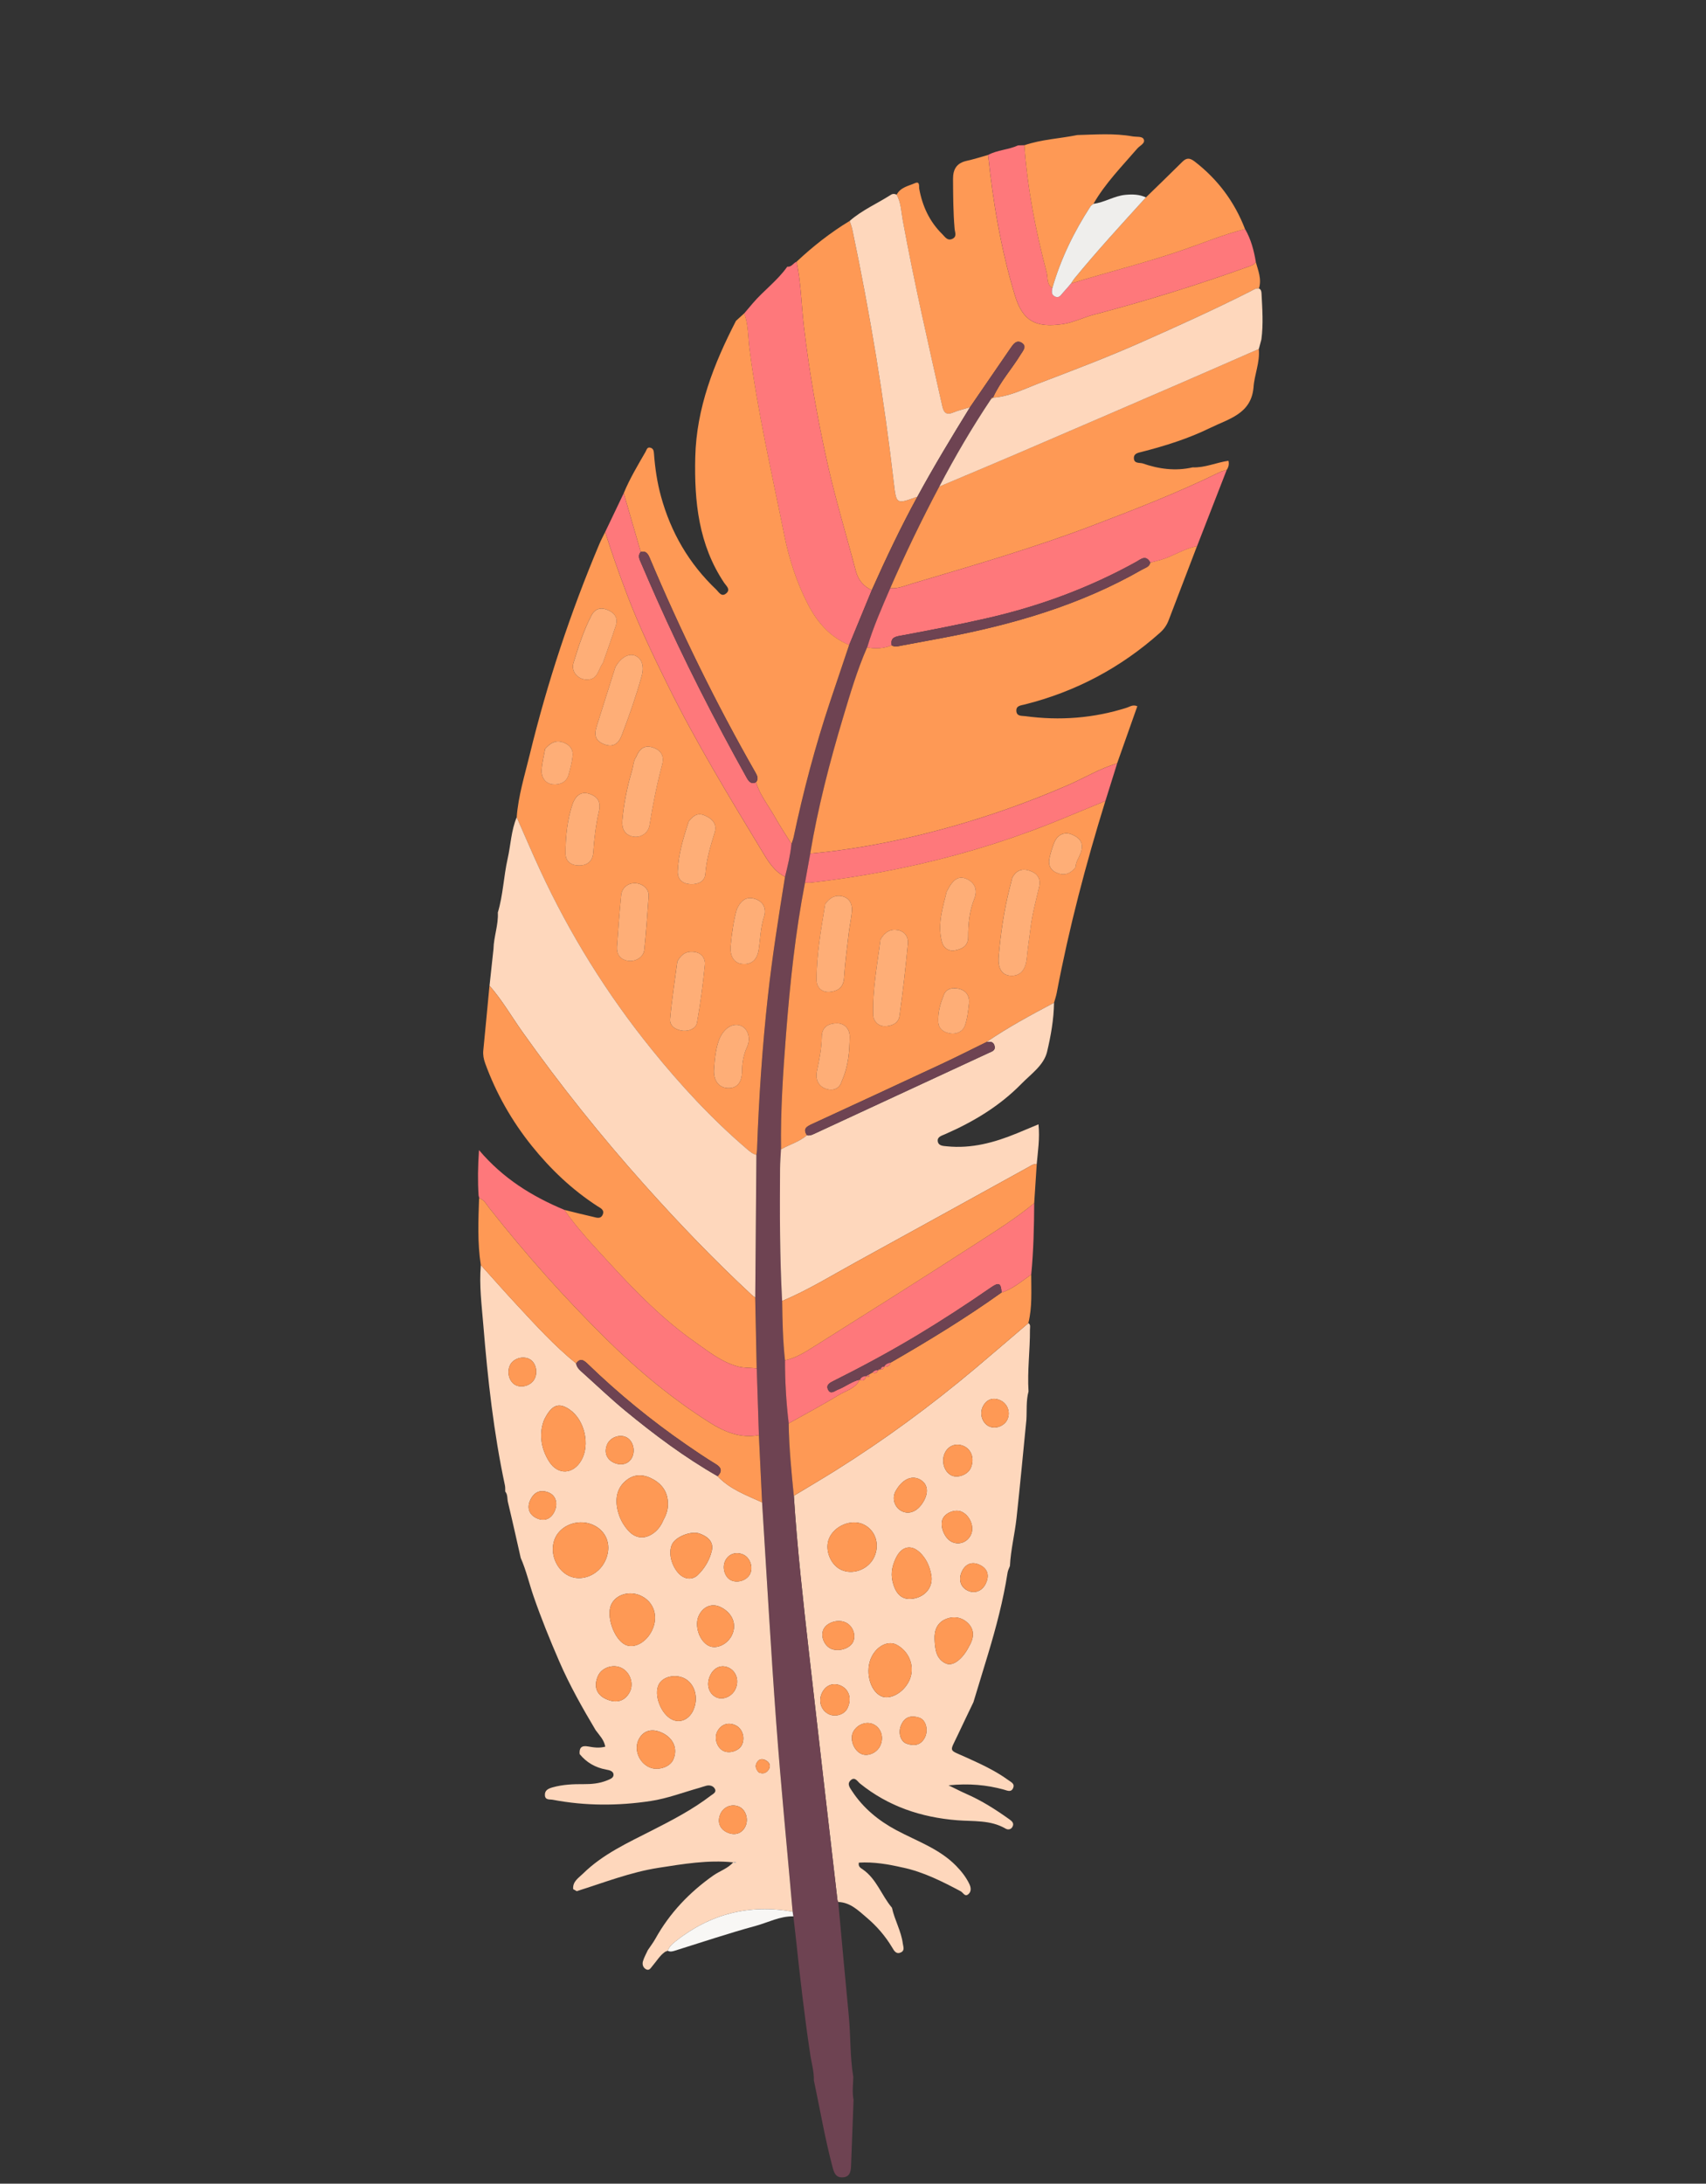 <svg width="340" height="435" viewBox="0 0 340 435" fill="none" xmlns="http://www.w3.org/2000/svg">
<rect x="0" y="0" width="340" height="435" fill="#333333" stroke="none"/>
<g clip-path="url(#clip0_2899_3152)">
<path d="M179.901 372.027C177.021 371.361 174.124 370.868 171.169 371.046C170.977 371.873 171.6 372.152 171.97 372.412C174.727 374.332 175.695 377.599 177.763 380.03C178.283 382.471 179.603 384.666 179.928 387.166C180.013 387.811 180.373 388.559 179.526 388.939C178.576 389.365 178.17 388.563 177.809 387.956C176.45 385.673 174.735 383.698 172.722 381.993C171.058 380.584 169.472 378.968 167.066 378.887C167.012 378.766 166.923 378.651 166.907 378.526C165.013 362.155 163.099 345.788 161.25 329.417C160.068 318.951 158.89 308.479 158.211 297.963C160.985 296.284 163.781 294.644 166.529 292.926C176.275 286.82 185.523 280.026 194.326 272.624C197.889 269.63 201.412 266.59 204.957 263.569C205.453 263.904 205.261 264.385 205.266 264.852C205.293 268.964 204.722 273.065 204.982 277.181C204.479 279.033 204.669 280.934 204.557 282.817C203.908 289.355 203.301 295.899 202.588 302.429C202.239 305.614 201.431 308.739 201.276 311.95C201.117 312.392 200.877 312.822 200.807 313.276C199.946 318.786 198.526 324.166 196.919 329.496C195.954 332.694 194.974 335.886 194.002 339.081C192.953 341.277 191.888 343.47 190.854 345.674C189.237 349.121 188.974 348.462 192.497 350.057C195.431 351.386 198.349 352.711 200.968 354.618C201.518 355.02 202.27 355.32 201.927 356.152C201.52 357.133 200.749 356.684 200.027 356.488C196.626 355.565 193.165 355.232 189.033 355.644C190.557 356.381 191.583 356.918 192.641 357.38C195.682 358.711 198.455 360.485 201.145 362.404C201.686 362.788 202.149 363.192 201.796 363.884C201.506 364.456 200.904 364.563 200.395 364.262C197.373 362.499 193.996 362.869 190.728 362.603C183.571 362.021 177.04 359.847 171.39 355.282C170.895 354.88 170.387 353.867 169.544 354.633C168.745 355.361 169.368 356.114 169.811 356.794C172.046 360.203 175.108 362.695 178.657 364.592C182.743 366.775 187.231 368.278 190.574 371.709C191.619 372.783 192.537 373.945 193.183 375.295C193.523 376.001 193.628 376.81 192.97 377.35C192.276 377.917 191.959 377.015 191.475 376.758C187.778 374.794 184.05 372.905 179.912 372.023L179.901 372.027ZM174.205 310.22C175.415 307.672 174.49 304.81 172.09 303.672C169.727 302.552 166.364 303.891 165.261 306.396C164.304 308.569 165.416 311.616 167.545 312.669C169.905 313.832 173.038 312.68 174.205 310.22ZM181.139 334.946C182.46 332.316 181.388 329.085 178.72 327.655C177.075 326.774 174.878 327.792 173.751 329.964C172.335 332.697 173.281 336.774 175.586 337.875C177.297 338.694 179.956 337.289 181.134 334.947L181.139 334.946ZM178.54 310.38C177.641 312.265 177.491 313.872 178.054 315.656C178.774 317.945 180.15 318.85 182.251 318.412C184.523 317.94 185.955 316.078 185.616 313.888C185.375 312.345 184.802 310.908 183.753 309.701C181.885 307.556 179.753 307.834 178.542 310.385L178.54 310.38ZM193.174 327.883C193.978 326.53 194.332 324.891 193.08 323.518C191.924 322.251 190.279 321.839 188.605 322.483C186.772 323.185 186.17 324.785 186.262 326.581C186.356 328.468 186.513 330.512 188.57 331.398C189.963 331.995 191.916 330.43 193.174 327.883ZM179.662 300.997C181.279 301.851 183.081 300.989 184.201 298.832C185.144 297.022 184.776 295.431 183.241 294.67C181.597 293.853 179.778 294.752 178.515 296.998C177.715 298.421 178.238 300.249 179.662 300.997ZM193.475 305.79C194.245 304.253 193.389 302.002 191.72 301.172C190.49 300.564 188.506 301.261 187.898 302.52C187.211 303.939 188.209 306.475 189.735 307.172C191.162 307.822 192.754 307.233 193.475 305.79ZM170.044 344.99C169.311 346.382 170.09 348.605 171.579 349.352C172.813 349.971 174.608 349.291 175.344 347.918C176.218 346.288 175.708 344.357 174.195 343.549C172.772 342.789 170.854 343.454 170.044 344.99ZM193.45 292.476C194.271 290.666 193.65 288.731 192.03 288.043C190.53 287.403 189.014 287.965 188.313 289.423C187.51 291.084 188.183 293.283 189.696 293.942C190.951 294.49 192.881 293.735 193.451 292.472L193.45 292.476ZM165.513 328.382C166.963 329.124 169.292 328.476 169.987 327.133C170.648 325.85 170.041 324.018 168.711 323.289C167.182 322.45 164.83 323.105 164.123 324.568C163.504 325.849 164.176 327.695 165.513 328.382ZM165.21 341.488C166.522 342.086 168.263 341.547 168.861 340.355C169.824 338.438 169.247 336.498 167.49 335.757C165.939 335.101 164.426 335.769 163.737 337.417C163.067 339.016 163.715 340.801 165.212 341.484L165.21 341.488ZM196.434 315.508C197.241 313.858 196.842 312.51 195.323 311.762C193.828 311.02 192.509 311.452 191.763 312.92C190.965 314.497 191.348 316.055 192.72 316.79C194.141 317.554 195.695 317.019 196.434 315.508ZM195.829 280.298C195.188 281.698 195.784 283.498 197.094 284.128C198.359 284.739 200.099 284.118 200.741 282.826C201.46 281.377 200.804 279.571 199.323 278.931C197.825 278.279 196.522 278.791 195.833 280.299L195.829 280.298ZM179.661 343.506C178.938 344.935 179.375 346.875 180.667 347.338C182.098 347.849 183.465 347.738 184.298 346.164C185.062 344.724 184.581 342.631 183.22 342.181C181.777 341.704 180.401 341.874 179.661 343.506Z" fill="#FED7BC"/>
<path d="M178.7 38.787C179.463 37.31 181.038 37.056 182.348 36.484C183.385 36.029 183.118 37.159 183.198 37.6C183.833 41.08 185.256 44.156 187.794 46.647C188.326 47.171 188.815 48.053 189.819 47.572C190.765 47.118 190.305 46.259 190.251 45.587C189.965 42.289 189.957 38.986 189.936 35.681C189.921 33.733 190.644 32.48 192.648 32.041C194.09 31.727 195.504 31.265 196.927 30.869C197.905 40.329 199.493 49.682 202.251 58.793C203.813 63.958 206.371 65.326 211.704 64.578C213.876 64.275 215.81 63.26 217.892 62.714C228.326 59.969 238.624 56.78 248.776 53.127C249.346 52.919 249.952 52.774 250.273 52.176C250.744 53.907 251.491 55.608 250.903 57.468C250.242 57.37 249.75 57.754 249.212 58.027C241.986 61.682 234.611 65.013 227.208 68.289C220.471 71.269 213.588 73.871 206.718 76.494C203.858 77.584 201.06 79.025 197.903 79.218C199.306 76.056 201.655 73.504 203.431 70.585C203.853 69.891 204.717 69.008 203.653 68.309C202.599 67.614 201.947 68.553 201.401 69.346C198.698 73.275 196.003 77.207 193.303 81.138C192.205 81.468 191.073 81.72 190.018 82.158C188.645 82.73 188.104 82.302 187.788 80.903C185.02 68.587 182.185 56.288 179.906 43.866C179.593 42.162 179.574 40.365 178.692 38.793L178.7 38.787Z" fill="#FE9955"/>
<path d="M158.754 52.133C162.015 49.075 165.514 46.325 169.342 44.006C169.522 44.585 169.744 45.153 169.869 45.742C173.384 62.463 176.189 79.301 178.145 96.28C178.626 100.444 178.67 100.438 182.602 99.022C182.663 98.998 182.734 99 182.801 98.992C179.49 105.046 176.545 111.277 173.727 117.57C172.119 116.792 171.037 115.56 170.584 113.829C168.702 106.676 166.538 99.604 164.922 92.377C162.894 83.308 161.277 74.18 160.202 64.94C159.703 60.672 159.642 56.35 158.752 52.128L158.754 52.133Z" fill="#FE9955"/>
<path d="M158.754 52.132C159.638 56.356 159.705 60.676 160.204 64.944C161.28 74.18 162.895 83.312 164.924 92.381C166.541 99.605 168.704 106.681 170.585 113.833C171.04 115.56 172.121 116.796 173.729 117.574C172.227 121.212 170.726 124.856 169.228 128.496C165.42 126.912 162.89 124 161.044 120.449C158.76 116.049 157.242 111.316 156.279 106.508C153.807 94.168 150.945 81.897 149.353 69.388C149.056 67.064 149.153 64.673 148.321 62.429C148.882 61.762 149.442 61.098 150.008 60.433C152.185 57.88 154.96 55.89 156.906 53.117C157.763 53.247 158.097 52.379 158.759 52.139L158.754 52.132Z" fill="#FE787B"/>
<path d="M182.802 98.994C182.734 99.002 182.662 99.003 182.602 99.024C178.67 100.44 178.626 100.446 178.145 96.282C176.185 79.302 173.385 62.465 169.869 45.743C169.744 45.154 169.518 44.585 169.342 44.008C171.804 41.845 174.821 40.559 177.545 38.807C177.912 38.57 178.314 38.579 178.7 38.788C179.579 40.364 179.603 42.163 179.913 43.862C182.194 56.28 185.031 68.584 187.795 80.898C188.107 82.295 188.652 82.726 190.025 82.153C191.077 81.714 192.211 81.468 193.311 81.133C189.683 87.011 186.103 92.922 182.802 98.994Z" fill="#FED7BC"/>
<path d="M250.279 52.172C249.954 52.769 249.351 52.915 248.781 53.123C238.629 56.776 228.333 59.962 217.897 62.71C215.814 63.26 213.881 64.271 211.709 64.575C206.377 65.323 203.818 63.954 202.256 58.789C199.502 49.68 197.91 40.325 196.932 30.865C198.801 29.855 200.988 29.848 202.894 28.964C203.315 28.951 203.737 28.938 204.158 28.925C204.76 37.531 206.398 45.96 208.6 54.279C208.877 55.329 208.553 56.653 209.734 57.391C209.594 58.063 209.499 58.735 210.296 59.084C211.143 59.458 211.468 58.712 211.894 58.259C212.439 57.683 212.936 57.066 213.455 56.468C221.037 54.118 228.757 52.25 236.259 49.617C240.199 48.232 244.075 46.644 248.138 45.63C249.317 47.659 249.896 49.884 250.284 52.17L250.279 52.172Z" fill="#FE787B"/>
<path d="M182.801 98.993C186.103 92.921 189.678 87.012 193.311 81.132C196.01 77.201 198.705 73.269 201.408 69.34C201.955 68.544 202.606 67.609 203.66 68.303C204.724 69.003 203.858 69.888 203.439 70.579C201.662 73.498 199.312 76.054 197.91 79.213L197.927 79.207C197.657 79.149 197.547 79.312 197.484 79.535C193.733 85.146 190.326 90.959 187.194 96.933C183.676 103.555 180.419 110.299 177.42 117.172C175.75 121.045 174.042 124.904 172.826 128.956C170.845 133.482 169.45 138.215 168.036 142.929C165.358 151.844 163.027 160.851 161.483 170.043C161.137 171.961 160.786 173.881 160.44 175.799C158.513 185.754 157.45 195.825 156.659 205.919C156.061 213.583 155.543 221.258 155.655 228.954C155.592 230.224 155.481 231.497 155.472 232.766C155.41 241.569 155.411 250.371 155.885 259.167C155.945 263.11 156.022 267.056 156.45 270.982C156.445 275.182 156.693 279.369 157.189 283.54C157.249 288.367 157.74 293.163 158.205 297.965C158.885 308.481 160.061 318.949 161.245 329.42C163.097 345.793 165.011 362.16 166.901 378.529C166.917 378.654 167.006 378.769 167.06 378.89C167.755 386.426 168.422 393.965 169.155 401.497C169.551 405.584 169.381 409.713 170.064 413.776C170.018 415.279 169.805 416.783 170.11 418.28C169.948 422.522 169.778 426.763 169.63 431.007C169.586 432.263 169.597 433.649 167.945 433.744C166.355 433.833 166.126 432.468 165.809 431.258C164.353 425.697 163.395 420.03 162.202 414.411C162.251 412.602 161.698 410.881 161.457 409.113C160.305 401.46 159.43 393.774 158.616 386.082C158.452 384.639 158.288 383.197 158.122 381.758C158.075 381.446 158.025 381.129 157.978 380.817C156.874 368.25 155.634 355.693 154.703 343.115C153.624 328.519 152.817 313.902 151.891 299.29C151.676 294.826 151.462 290.362 151.248 285.899C151.106 281.474 150.963 277.049 150.821 272.624C150.721 267.914 150.624 263.2 150.529 258.491C150.606 249.013 150.679 239.534 150.756 230.056C150.799 229.725 150.873 229.395 150.885 229.062C151.246 218.828 151.932 208.616 153.051 198.437C153.929 190.475 155.196 182.566 156.464 174.657C157.001 172.502 157.53 170.343 157.747 168.123C157.892 167.674 158.079 167.232 158.174 166.773C160.1 157.652 162.484 148.654 165.431 139.81C166.686 136.039 167.967 132.271 169.233 128.505C170.732 124.865 172.236 121.223 173.735 117.583C176.552 111.29 179.499 105.056 182.809 99.005L182.801 98.993Z" fill="#6E4352"/>
<path d="M156.453 174.653C155.182 182.561 153.918 190.472 153.04 198.434C151.917 208.61 151.232 218.823 150.874 229.059C150.862 229.391 150.788 229.721 150.745 230.052C149.993 229.874 149.436 229.392 148.868 228.906C141.868 222.916 135.64 216.18 129.862 209.035C120.992 198.061 113.577 186.156 107.648 173.345C106.033 169.856 104.531 166.322 102.974 162.807C103.293 158.547 104.563 154.475 105.563 150.364C109.064 135.989 113.702 121.977 119.462 108.342C119.802 107.536 120.226 106.761 120.612 105.973C121.931 110.222 123.431 114.396 125.012 118.559C127.318 124.621 130.103 130.455 132.959 136.246C138.653 147.801 145.36 158.799 152.023 169.812C153.174 171.714 154.347 173.617 156.451 174.657L156.453 174.653ZM122.649 132.858C121.417 136.758 120.198 140.659 118.955 144.554C118.314 146.56 118.702 147.605 120.44 148.274C122.223 148.96 123.279 148.112 123.896 146.51C125.389 142.628 126.752 138.701 127.875 134.699C128.45 132.643 127.897 131.09 126.516 130.589C125.204 130.112 123.692 131.056 122.653 132.86L122.649 132.858ZM126.786 150.783C126.24 151.494 126.249 152.482 125.981 153.382C125.012 156.682 124.312 160.041 124.022 163.466C123.895 164.998 124.439 166.317 126.154 166.65C127.7 166.951 129.2 165.92 129.444 164.4C130.087 160.346 130.892 156.33 131.949 152.364C132.427 150.573 131.761 149.46 130.113 148.903C128.431 148.333 127.425 149.183 126.784 150.778L126.786 150.783ZM134.985 191.557C134.536 195.005 133.902 198.982 133.549 202.987C133.416 204.475 134.808 205.216 136.133 205.338C137.299 205.446 138.689 204.931 138.905 203.739C139.594 199.907 140.091 196.035 140.48 192.161C140.599 190.982 139.837 189.873 138.546 189.659C137.252 189.444 135.974 189.67 134.985 191.557ZM128.036 176.33C126.114 175.315 124 176.328 123.802 178.305C123.46 181.727 123.201 185.154 122.967 188.585C122.868 190.04 123.548 191.086 125.034 191.372C126.606 191.676 128.242 190.707 128.405 189.215C128.791 185.664 129.01 182.096 129.276 178.532C129.357 177.461 128.721 176.779 128.042 176.328L128.036 176.33ZM114.186 159.937C113.043 163.216 112.7 166.639 112.71 170.07C112.717 171.63 113.894 172.425 115.459 172.406C117.143 172.385 118.132 171.478 118.238 169.813C118.416 167.047 118.746 164.304 119.367 161.612C119.783 159.809 119.164 158.711 117.516 158.153C115.834 157.584 114.83 158.438 114.186 159.937ZM120.164 132.045C120.93 129.846 121.866 127.266 122.713 124.656C123.216 123.103 122.498 122.07 121.05 121.482C119.639 120.912 118.539 121.293 117.843 122.639C116.294 125.628 115.28 128.834 114.294 132.031C113.696 133.967 115.487 135.664 117.457 135.339C119.157 135.06 119.189 133.455 120.163 132.039L120.164 132.045ZM137.27 163.616C136.163 166.959 135.201 170.181 135.064 173.559C135 175.166 136.027 176.046 137.579 176.129C139.048 176.207 140.468 175.658 140.578 174.068C140.774 171.21 141.601 168.55 142.427 165.853C142.965 164.096 141.936 163.07 140.402 162.428C138.876 161.789 138.014 162.694 137.272 163.613L137.27 163.616ZM146.842 181.123C146.232 183.27 145.837 185.859 145.615 188.474C145.441 190.475 146.314 191.832 147.822 192.006C149.732 192.225 150.902 191.252 151.215 189.141C151.537 186.955 151.563 184.746 152.279 182.583C152.769 181.105 152.217 179.588 150.434 179.05C148.792 178.555 147.701 179.273 146.846 181.125L146.842 181.123ZM143.491 206.689C142.734 208.358 142.442 210.677 142.293 213.029C142.156 215.206 143.224 216.67 145.035 216.751C146.845 216.832 147.869 215.685 147.881 213.393C147.89 211.687 148.192 210.082 148.901 208.515C149.669 206.814 149.056 204.92 147.664 204.337C146.25 203.744 144.533 204.552 143.491 206.689ZM108.634 149.173C108.386 150.637 107.985 152.082 107.94 153.536C107.898 154.937 108.753 156.109 110.168 156.243C111.523 156.37 112.888 155.879 113.323 154.297C113.663 153.072 114.003 151.828 114.121 150.567C114.258 149.08 113.329 148.184 111.967 147.801C110.538 147.399 109.54 148.175 108.63 149.171L108.634 149.173Z" fill="#FE9955"/>
<path d="M169.224 128.495C167.956 132.264 166.677 136.029 165.422 139.8C162.475 148.644 160.091 157.642 158.165 166.763C158.07 167.222 157.883 167.664 157.738 168.113C156.647 166.358 155.489 164.638 154.48 162.837C153.182 160.521 151.466 158.427 150.665 155.837C151.198 155.192 150.953 154.581 150.601 153.965C142.689 140.114 135.68 125.814 129.481 111.117C129.129 110.288 128.718 109.683 127.694 109.933C126.565 106.037 125.437 102.138 124.308 98.243C125.5 95.358 127.106 92.69 128.657 89.996C128.872 89.626 128.955 89.007 129.615 89.182C130.271 89.355 130.3 89.901 130.341 90.468C130.558 93.303 130.974 96.109 131.725 98.855C133.697 106.065 137.323 112.296 142.741 117.444C143.239 117.915 143.78 119.016 144.733 118.204C145.66 117.415 144.754 116.742 144.337 116.121C139.221 108.502 138.35 99.893 138.563 91.058C138.798 81.282 142.278 72.453 146.68 63.911C147.227 63.413 147.779 62.917 148.328 62.415C149.163 64.661 149.067 67.052 149.361 69.374C150.952 81.884 153.814 94.154 156.286 106.494C157.249 111.302 158.767 116.036 161.051 120.435C162.896 123.99 165.427 126.898 169.235 128.482L169.224 128.495Z" fill="#FE9955"/>
<path d="M102.976 162.801C104.529 166.315 106.034 169.854 107.65 173.34C113.583 186.153 120.994 198.055 129.864 209.029C135.64 216.178 141.871 222.911 148.871 228.9C149.442 229.389 149.997 229.873 150.747 230.047C150.67 239.525 150.597 249.004 150.52 258.481C150.303 258.323 150.065 258.19 149.87 258.005C142.386 251.068 135.332 243.716 128.529 236.116C119.826 226.392 111.684 216.216 104.126 205.569C101.944 202.497 100.06 199.202 97.56 196.359C97.823 193.923 98.087 191.482 98.35 189.046C98.402 186.597 99.35 184.253 99.217 181.778C100.268 178.278 100.372 174.604 101.172 171.056C101.794 168.305 101.871 165.44 102.983 162.796L102.976 162.801Z" fill="#FED7BC"/>
<path d="M124.306 98.248C125.436 102.143 126.563 106.042 127.693 109.937C127.025 110.72 127.475 111.47 127.787 112.204C128.799 114.562 129.817 116.914 130.859 119.255C136.265 131.415 142.305 143.251 148.78 154.868C149.2 155.622 149.638 156.285 150.665 155.838C151.467 158.424 153.182 160.522 154.48 162.838C155.489 164.639 156.647 166.359 157.738 168.114C157.521 170.334 156.992 172.493 156.455 174.648C154.35 173.608 153.178 171.705 152.027 169.803C145.363 158.79 138.656 147.792 132.963 136.237C130.109 130.442 127.321 124.612 125.016 118.55C123.433 114.39 121.935 110.213 120.615 105.964C121.846 103.391 123.075 100.821 124.306 98.248Z" fill="#FE787B"/>
<path d="M151.881 299.28C152.806 313.887 153.617 328.506 154.694 343.105C155.625 355.684 156.865 368.24 157.969 380.807C149.284 379.261 141.505 381.273 134.599 386.748C133.954 387.262 133.367 387.804 133.07 388.595L133.081 388.6C132.904 388.668 132.728 388.741 132.551 388.809C131.487 389.554 130.857 390.68 130.027 391.633C129.713 391.991 129.408 392.66 128.738 392.282C128.145 391.95 127.964 391.299 128.135 390.704C128.355 389.94 128.766 389.231 129.098 388.498C129.618 387.72 130.193 386.969 130.646 386.155C133.479 381.07 137.384 376.987 142.111 373.64C143.42 372.715 145.014 372.236 146.118 371.005C146.295 371.032 146.471 371.058 146.648 371.085C146.636 371.025 146.622 370.915 146.619 370.913C146.452 370.932 146.283 370.963 146.113 370.989C141.094 370.471 136.172 371.314 131.247 372.078C125.62 372.95 120.336 375.043 114.937 376.73C114.703 376.599 114.467 376.462 114.233 376.33C114.093 374.8 115.312 374.099 116.189 373.237C120.16 369.334 125.16 367.072 130.027 364.591C134.055 362.54 138.066 360.449 141.67 357.687C142.114 357.347 142.893 357.024 142.429 356.276C142.101 355.751 141.452 355.564 140.8 355.718C140.342 355.826 139.895 356.003 139.441 356.131C136.198 357.036 132.999 358.269 129.694 358.77C123.206 359.753 116.661 359.761 110.173 358.524C109.574 358.411 108.665 358.639 108.598 357.64C108.526 356.604 109.323 356.281 110.134 356.05C112.17 355.477 114.254 355.393 116.352 355.41C117.913 355.42 119.455 355.281 120.924 354.687C121.489 354.459 122.242 354.218 122.272 353.605C122.314 352.764 121.369 352.618 120.799 352.51C118.644 352.108 116.896 351.105 115.519 349.419C115.418 348.201 115.87 347.666 117.174 347.899C118.279 348.095 119.413 348.278 120.629 347.945C120.383 346.562 119.447 345.672 118.716 344.664C116.063 340.217 113.512 335.697 111.453 330.946C109.606 326.686 107.852 322.376 106.337 317.991C105.461 315.455 104.869 312.817 103.778 310.344C102.937 306.638 102.118 302.929 101.23 299.236C101.061 298.531 101.219 297.737 100.69 297.124C100.674 296.719 100.718 296.303 100.633 295.909C98.386 285.407 97.211 274.76 96.335 264.072C96.009 260.055 95.477 256.043 95.828 251.997C98.222 254.648 100.585 257.335 103.019 259.952C106.784 264.002 110.506 268.104 114.82 271.599C114.953 272.471 115.597 272.977 116.195 273.514C118.995 276.024 121.721 278.633 124.62 281.023C130.431 285.815 136.464 290.316 143.022 294.066C145.465 296.673 148.748 297.841 151.88 299.274L151.881 299.28ZM132.21 302.807C132.719 301.911 133.063 300.958 133.11 299.929C133.214 297.623 132.247 295.874 130.254 294.734C128.479 293.722 126.611 293.509 124.919 294.808C123.003 296.278 122.576 298.383 123.051 300.648C123.389 302.252 124.115 303.699 125.24 304.934C126.582 306.404 128.274 306.663 129.963 305.597C131.027 304.925 131.736 303.954 132.21 302.807ZM118.32 303.826C115.527 302.485 111.982 303.623 110.693 306.268C109.393 308.939 110.653 312.581 113.326 313.892C115.88 315.14 119.21 313.822 120.576 311.016C121.988 308.115 121.052 305.134 118.32 303.826ZM108.434 282.864C107.495 285.235 107.607 288.296 109.463 291.184C111.187 293.868 114.199 293.731 115.83 290.954C117.666 287.83 116.519 282.833 113.504 280.775C111.404 279.344 109.947 279.754 108.436 282.86L108.434 282.864ZM127.748 317.891C125.469 316.812 122.731 317.623 121.811 319.647C120.76 321.96 122.393 326.586 124.639 327.65C126.397 328.482 128.805 327.177 129.955 324.772C131.269 322.018 130.343 319.119 127.748 317.891ZM133.964 307.582C133.171 309.149 133.718 311.729 135.197 313.373C136.302 314.603 137.937 314.861 139.103 313.719C140.443 312.412 141.429 310.754 141.853 308.937C142.281 307.09 141.02 306.079 139.452 305.506C137.773 304.892 134.724 306.086 133.966 307.579L133.964 307.582ZM138.104 340.819C139.327 338.346 138.513 335.347 136.332 334.307C134.493 333.426 132.083 334.017 131.298 335.537C130.241 337.585 131.695 341.443 133.932 342.534C135.502 343.298 137.233 342.592 138.108 340.821L138.104 340.819ZM143.629 320.15C141.923 319.312 140.163 319.986 139.28 321.812C138.332 323.773 139.35 326.91 141.238 327.846C142.778 328.608 145.009 327.575 145.891 325.686C146.892 323.552 145.969 321.3 143.629 320.15ZM132.007 345.21C129.914 344.202 128.113 344.735 127.239 346.619C126.338 348.566 127.355 351.117 129.401 352.043C131.07 352.8 133.487 352.046 134.161 350.558C135.122 348.44 134.257 346.293 132.007 345.21ZM120.713 338.426C122.801 339.417 124.569 338.904 125.518 337.035C126.372 335.353 125.555 333.058 123.817 332.24C122.116 331.44 119.895 332.217 119.17 333.866C118.283 335.887 118.842 337.539 120.712 338.43L120.713 338.426ZM145.297 332.25C143.873 331.539 142.403 332.079 141.609 333.608C140.666 335.427 141.169 337.372 142.781 338.125C144.047 338.715 145.796 337.999 146.51 336.597C147.359 334.936 146.822 333.015 145.297 332.25ZM101.646 271.94C100.937 273.407 101.512 275.351 102.839 275.956C104.173 276.565 105.986 275.894 106.588 274.574C107.238 273.146 106.71 271.31 105.472 270.707C104.121 270.049 102.278 270.643 101.646 271.94ZM122.335 291.374C123.837 292.064 125.339 291.626 125.972 290.316C126.683 288.845 126.111 286.903 124.781 286.287C123.452 285.667 121.628 286.342 121.03 287.682C120.334 289.233 120.851 290.692 122.338 291.375L122.335 291.374ZM144.882 365.009C146.464 365.747 147.938 365.246 148.593 363.743C149.212 362.323 148.602 360.488 147.319 359.913C145.877 359.266 144.24 359.882 143.593 361.312C142.891 362.868 143.398 364.318 144.886 365.011L144.882 365.009ZM106.88 302.401C108.351 303.127 109.697 302.685 110.438 301.238C111.277 299.595 110.83 297.898 109.306 297.301C107.769 296.702 106.537 297.149 105.76 298.664C104.95 300.245 105.372 301.659 106.88 302.401ZM144.53 310.927C143.873 312.306 144.453 314.221 145.698 314.8C147.068 315.436 148.922 314.784 149.518 313.466C150.128 312.113 149.455 310.276 148.133 309.681C146.687 309.032 145.185 309.555 144.53 310.927ZM142.958 344.904C142.284 346.212 142.85 348.102 144.121 348.766C145.326 349.399 147.237 348.815 147.836 347.633C148.532 346.259 148.009 344.431 146.732 343.759C145.24 342.974 143.716 343.438 142.96 344.909L142.958 344.904ZM151.214 353.063C151.979 353.419 152.666 353.259 153.149 352.568C153.6 351.924 153.501 351.253 152.836 350.8C152.161 350.339 151.411 350.229 150.888 351.023C150.415 351.738 150.623 352.438 151.214 353.063Z" fill="#FED7BC"/>
<path d="M133.07 388.596C133.366 387.805 133.95 387.261 134.599 386.749C141.505 381.273 149.288 379.264 157.968 380.808C158.016 381.12 158.066 381.437 158.113 381.749C155.437 381.687 153.079 382.971 150.59 383.649C145.157 385.129 139.811 386.931 134.43 388.608C133.967 388.754 133.518 388.844 133.066 388.594L133.07 388.596Z" fill="#F8F7F5"/>
<path d="M205.52 253.889C205.514 257.128 205.742 260.379 204.948 263.57C201.408 266.589 197.88 269.631 194.317 272.625C185.516 280.023 176.266 286.82 166.52 292.927C163.774 294.65 160.978 296.29 158.202 297.963C157.735 293.165 157.244 288.369 157.185 283.538C160.478 281.691 163.826 279.934 167.041 277.959C168.543 277.037 170.475 276.631 171.353 274.826L171.363 274.871C172.158 275.269 172.411 274.719 172.646 274.138L172.632 274.14C172.926 274.242 173.35 274.568 173.149 273.835C173.385 273.692 173.623 273.554 173.86 273.411C174.375 273.651 174.76 273.544 174.978 272.991L174.97 273.009C175.154 272.936 175.338 272.862 175.523 272.789L175.486 272.79C175.912 272.86 176.103 272.596 176.244 272.258L176.226 272.267C176.888 272.344 177.319 272.051 177.527 271.425C185.079 267.074 192.517 262.542 199.612 257.469C201.877 256.768 203.622 255.202 205.518 253.893L205.52 253.889Z" fill="#FE9955"/>
<path d="M174.202 310.22C173.033 312.683 169.9 313.836 167.542 312.668C165.408 311.614 164.301 308.569 165.257 306.395C166.36 303.891 169.719 302.55 172.086 303.672C174.486 304.81 175.415 307.674 174.202 310.22Z" fill="#FE9955"/>
<path d="M181.137 334.941C179.96 337.283 177.3 338.687 175.59 337.869C173.281 336.766 172.335 332.688 173.754 329.958C174.88 327.789 177.079 326.767 178.723 327.648C181.392 329.079 182.464 332.31 181.143 334.939L181.137 334.941Z" fill="#FE9955"/>
<path d="M178.542 310.378C179.756 307.829 181.889 307.551 183.753 309.694C184.802 310.901 185.38 312.336 185.617 313.881C185.957 316.077 184.523 317.933 182.251 318.406C180.15 318.843 178.772 317.942 178.054 315.649C177.495 313.867 177.641 312.259 178.54 310.373L178.542 310.378Z" fill="#FE9955"/>
<path d="M193.176 327.881C191.917 330.428 189.965 331.993 188.571 331.396C186.514 330.51 186.357 328.466 186.264 326.579C186.175 324.785 186.776 323.188 188.607 322.48C190.275 321.838 191.92 322.25 193.081 323.516C194.338 324.891 193.981 326.524 193.176 327.881Z" fill="#FE9955"/>
<path d="M179.664 300.993C178.241 300.241 177.718 298.413 178.517 296.994C179.779 294.747 181.602 293.85 183.242 294.666C184.776 295.43 185.145 297.017 184.203 298.827C183.081 300.988 181.277 301.845 179.664 300.993Z" fill="#FE9955"/>
<path d="M193.477 305.785C192.756 307.229 191.158 307.819 189.736 307.167C188.211 306.47 187.208 303.936 187.9 302.515C188.508 301.256 190.496 300.561 191.722 301.168C193.391 301.997 194.245 304.243 193.477 305.785Z" fill="#FE9955"/>
<path d="M170.045 344.987C170.856 343.452 172.774 342.786 174.197 343.547C175.71 344.355 176.218 346.289 175.346 347.916C174.611 349.285 172.815 349.969 171.58 349.35C170.094 348.599 169.313 346.38 170.045 344.987Z" fill="#FE9955"/>
<path d="M193.455 292.473C192.881 293.735 190.951 294.489 189.7 293.943C188.189 293.28 187.516 291.081 188.317 289.424C189.021 287.968 190.534 287.404 192.034 288.044C193.654 288.732 194.273 290.67 193.453 292.477L193.455 292.473Z" fill="#FE9955"/>
<path d="M165.515 328.379C164.178 327.692 163.504 325.849 164.125 324.565C164.832 323.102 167.183 322.447 168.713 323.286C170.043 324.015 170.653 325.849 169.989 327.13C169.296 328.47 166.968 329.123 165.515 328.379Z" fill="#FE9955"/>
<path d="M165.215 341.486C163.719 340.803 163.071 339.019 163.74 337.419C164.429 335.771 165.943 335.104 167.494 335.759C169.251 336.5 169.83 338.437 168.865 340.358C168.266 341.549 166.526 342.088 165.214 341.49L165.215 341.486Z" fill="#FE9955"/>
<path d="M196.442 315.503C195.702 317.014 194.149 317.55 192.727 316.786C191.356 316.05 190.972 314.492 191.771 312.915C192.517 311.448 193.835 311.016 195.331 311.757C196.848 312.509 197.249 313.854 196.442 315.503Z" fill="#FE9955"/>
<path d="M195.838 280.299C196.527 278.79 197.83 278.278 199.328 278.931C200.808 279.574 201.465 281.377 200.746 282.826C200.106 284.114 198.366 284.735 197.1 284.127C195.791 283.494 195.199 281.696 195.835 280.297L195.838 280.299Z" fill="#FE9955"/>
<path d="M179.668 343.5C180.408 341.867 181.784 341.698 183.227 342.174C184.588 342.625 185.069 344.717 184.305 346.158C183.472 347.732 182.105 347.843 180.675 347.332C179.381 346.873 178.943 344.933 179.668 343.5Z" fill="#FE9955"/>
<path d="M249.815 77.243C249.33 82.461 244.86 83.441 241.223 85.225C236.861 87.363 232.238 88.815 227.538 90.018C226.838 90.198 225.937 90.308 225.982 91.296C226.028 92.357 227.003 92.142 227.681 92.299C230.943 93.443 234.26 93.878 237.678 93.107C240.149 93.201 242.404 92.138 244.825 91.787C244.99 92.445 244.858 93.054 244.476 93.618C243.962 93.785 243.421 93.898 242.942 94.132C234.76 98.141 226.277 101.432 217.778 104.671C206.031 109.15 193.958 112.633 181.92 116.213C180.472 116.642 179.017 117.319 177.422 117.166C180.425 110.295 183.682 103.551 187.196 96.927C192.343 94.754 197.505 92.605 202.64 90.399C213.415 85.775 224.183 81.128 234.945 76.475C240.261 74.175 245.562 71.841 250.869 69.524C251.145 72.18 249.972 74.642 249.817 77.239L249.815 77.243Z" fill="#FE9955"/>
<path d="M250.87 69.531C245.564 71.849 240.263 74.183 234.947 76.482C224.185 81.136 213.417 85.782 202.642 90.407C197.506 92.613 192.345 94.761 187.198 96.935C190.332 90.958 193.739 85.144 197.488 79.537C197.635 79.428 197.783 79.319 197.93 79.209L197.914 79.215C201.07 79.022 203.867 77.585 206.728 76.49C213.599 73.868 220.482 71.266 227.219 68.286C234.622 65.01 241.995 61.674 249.223 58.024C249.761 57.751 250.255 57.363 250.914 57.465C251.331 57.675 251.396 58.045 251.417 58.467C251.573 61.512 251.798 64.554 251.394 67.6C251.222 68.244 251.051 68.888 250.879 69.531L250.87 69.531Z" fill="#FED7BC"/>
<path d="M214.668 26.903C218.357 26.81 222.052 26.511 225.72 27.17C226.496 27.311 227.647 27.095 227.94 27.747C228.305 28.551 227.161 29.004 226.667 29.578C223.602 33.137 220.285 36.489 217.92 40.604C217.719 40.778 217.465 40.912 217.326 41.125C214.033 46.19 211.403 51.572 209.728 57.397C208.55 56.66 208.872 55.331 208.597 54.286C206.397 45.964 204.757 37.538 204.155 28.933C207.562 27.764 211.169 27.617 214.664 26.91L214.668 26.903Z" fill="#FE9955"/>
<path d="M228.375 39.327C230.784 36.976 233.213 34.648 235.595 32.27C236.479 31.384 237.117 31.418 238.141 32.211C242.73 35.77 246.05 40.228 248.132 45.632C244.068 46.65 240.192 48.238 236.254 49.619C228.755 52.253 221.03 54.124 213.45 56.47C213.672 56.14 213.875 55.787 214.127 55.48C218.682 49.923 223.547 44.639 228.375 39.327Z" fill="#FE9955"/>
<path d="M228.375 39.328C223.545 44.643 218.682 49.924 214.127 55.48C213.875 55.787 213.673 56.141 213.45 56.471C212.931 57.068 212.432 57.689 211.889 58.262C211.463 58.714 211.14 59.456 210.29 59.086C209.494 58.737 209.589 58.066 209.729 57.393C211.405 51.568 214.032 46.19 217.327 41.121C217.466 40.909 217.721 40.774 217.922 40.601C220.125 40.335 222.032 39.032 224.271 38.814C225.704 38.677 227.061 38.715 228.377 39.324L228.375 39.328Z" fill="#EFEEEC"/>
<path d="M238.558 108.795C236.673 113.72 234.78 118.641 232.903 123.569C232.534 124.537 231.975 125.337 231.191 126.036C223.367 133.018 214.379 137.789 204.215 140.339C203.434 140.535 202.448 140.56 202.563 141.703C202.669 142.734 203.659 142.571 204.332 142.662C211.199 143.591 217.953 143.084 224.576 140.974C225.178 140.782 225.763 140.302 226.665 140.684C225.317 144.496 223.975 148.288 222.631 152.085C219.241 153.05 216.243 154.913 213.039 156.306C203.238 160.576 193.159 163.957 182.776 166.456C175.761 168.146 168.663 169.381 161.472 170.038C163.016 160.846 165.35 151.841 168.025 142.924C169.439 138.21 170.834 133.477 172.816 128.951C174.488 129.299 176.119 129.181 177.704 128.544C178.345 128.962 179.008 128.719 179.666 128.599C182.451 128.082 185.235 127.568 188.02 127.042C201.878 124.418 215.302 120.528 227.636 113.453C228.262 113.092 229.07 112.941 229.248 112.061C229.961 111.873 230.678 111.706 231.388 111.498C233.845 110.782 236.001 109.252 238.555 108.794L238.558 108.795Z" fill="#FE9955"/>
<path d="M220.298 159.559C216.397 172.139 213.047 184.859 210.597 197.807C210.473 198.465 210.245 199.104 210.068 199.749C205.472 202.176 200.892 204.641 196.599 207.585C193.645 209.031 190.709 210.523 187.726 211.915C179.103 215.942 170.466 219.94 161.825 223.921C160.774 224.406 159.955 224.859 160.822 226.145C159.313 227.473 157.36 227.978 155.657 228.951C155.545 221.255 156.063 213.579 156.662 205.916C157.452 195.821 158.509 185.753 160.442 175.796C160.849 175.803 161.26 175.858 161.658 175.81C168.967 174.985 176.195 173.75 183.376 172.099C193.213 169.843 202.776 166.812 212.086 162.941C214.823 161.805 217.564 160.679 220.301 159.552L220.298 159.559ZM201.744 174.83C201.575 175.507 201.409 176.158 201.243 176.809C200.094 181.322 199.425 185.913 199.027 190.542C198.818 192.941 199.714 194.241 201.347 194.363C203.267 194.506 204.397 193.27 204.626 190.911C204.822 188.912 205.132 186.918 205.372 184.921C205.711 182.111 206.464 179.388 207.095 176.637C207.477 174.98 206.693 173.915 205.097 173.418C203.571 172.947 202.475 173.477 201.737 174.827L201.744 174.83ZM175.475 187.15C174.859 192.043 173.862 197.09 174.026 202.234C174.063 203.417 175.032 204.427 176.322 204.428C177.646 204.432 179.055 203.867 179.262 202.415C179.939 197.619 180.48 192.798 180.944 187.976C181.069 186.692 180.351 185.555 178.958 185.292C177.487 185.014 176.327 185.64 175.475 187.15ZM164.458 180.103C163.662 185.004 162.736 190.053 162.744 195.185C162.748 196.762 163.848 197.818 165.621 197.565C167.182 197.34 168.109 196.561 168.224 194.775C168.416 191.749 168.827 188.734 169.179 185.722C169.352 184.253 169.706 182.794 169.79 181.323C169.864 180.005 169.237 178.875 167.887 178.552C166.528 178.229 165.372 178.78 164.458 180.103ZM188.65 177.656C188.025 180.414 186.793 183.809 187.663 187.457C187.994 188.844 189.004 189.563 190.365 189.314C191.726 189.065 192.955 188.436 192.95 186.691C192.951 184.051 193.193 181.478 194.202 178.964C194.837 177.38 194.372 175.851 192.631 175.086C191.106 174.416 189.919 175.07 188.648 177.66L188.65 177.656ZM167.729 215.452C169.131 212.347 169.293 209.438 169.349 206.553C169.379 204.988 168.315 203.783 166.676 203.843C165.147 203.899 163.8 204.52 163.775 206.521C163.745 208.813 163.304 211.069 162.824 213.31C162.466 214.992 163.056 216.356 164.624 216.902C166.184 217.444 167.386 216.703 167.733 215.454L167.729 215.452ZM188.052 198.351C187.241 200.279 186.938 201.839 186.986 203.482C187.034 205.035 188.129 205.633 189.328 205.851C190.597 206.081 191.872 205.524 192.313 204.285C192.801 202.913 192.939 201.405 193.111 199.94C193.292 198.38 192.544 197.278 191.021 196.939C189.511 196.601 188.367 197.185 188.05 198.345L188.052 198.351ZM214.354 172.754C214.4 171.661 215.008 170.89 215.338 170.011C216.039 168.17 215.473 166.98 213.556 166.216C212.09 165.628 210.689 166.287 210.056 167.949C209.677 168.948 209.349 169.981 209.141 171.027C208.825 172.621 209.619 173.628 211.12 174.042C212.533 174.432 213.563 173.775 214.351 172.752L214.354 172.754Z" fill="#FE9955"/>
<path d="M155.652 228.954C157.354 227.981 159.307 227.477 160.816 226.148C161.306 226.272 161.734 226.114 162.177 225.908C173.812 220.512 185.453 215.124 197.09 209.733C197.688 209.458 198.452 209.277 198.213 208.335C197.987 207.45 197.31 207.47 196.597 207.59C200.895 204.645 205.469 202.181 210.066 199.755C210.013 203.064 209.434 206.35 208.678 209.519C208.033 212.213 205.487 213.934 203.569 215.895C199.216 220.344 193.977 223.484 188.312 225.954C187.626 226.254 186.732 226.48 186.903 227.403C187.067 228.276 187.981 228.28 188.718 228.352C193.623 228.851 198.206 227.601 202.68 225.756C204.036 225.198 205.39 224.629 206.967 223.97C207.252 226.776 206.846 229.342 206.614 231.911C205.955 231.827 205.466 232.213 204.936 232.508C193.534 238.792 182.139 245.09 170.726 251.351C165.822 254.04 161.052 256.991 155.876 259.169C155.4 250.377 155.401 241.571 155.463 232.767C155.474 231.495 155.583 230.225 155.646 228.956L155.652 228.954Z" fill="#FED7BC"/>
<path d="M112.475 241.013C114.37 241.478 116.262 241.969 118.164 242.392C118.847 242.546 119.698 242.913 120.115 241.968C120.547 240.99 119.609 240.626 119.063 240.272C114.034 237.014 109.746 232.936 106.009 228.295C102.009 223.322 98.879 217.828 96.692 211.809C96.387 210.967 96.23 210.133 96.321 209.238C96.745 204.947 97.145 200.65 97.552 196.356C100.054 199.204 101.937 202.493 104.118 205.566C111.676 216.212 119.818 226.388 128.522 236.112C135.324 243.712 142.378 251.064 149.863 258.001C150.06 258.182 150.296 258.319 150.512 258.478C150.611 263.188 150.709 267.902 150.804 272.611C149.554 272.426 148.302 272.552 147.026 272.206C143.748 271.307 141.193 269.223 138.519 267.347C132.088 262.829 126.613 257.23 121.331 251.475C118.245 248.11 115.078 244.79 112.462 241.011L112.475 241.013Z" fill="#FE9955"/>
<path d="M112.475 241.015C115.087 244.792 118.258 248.113 121.344 251.479C126.626 257.234 132.101 262.833 138.531 267.351C141.2 269.229 143.759 271.315 147.039 272.21C148.313 272.56 149.567 272.43 150.817 272.615C150.959 277.04 151.102 281.465 151.245 285.889C147.603 286.574 144.427 285.26 141.478 283.401C133.999 278.682 127.223 273.049 120.933 266.852C112.565 258.608 104.77 249.842 97.493 240.618C96.921 239.889 96.497 238.976 95.483 238.693C95.483 238.693 95.529 238.711 95.525 238.709C95.477 238.528 95.431 238.352 95.384 238.171C95.196 235.304 95.235 232.443 95.461 229.104C100.29 234.798 106.083 238.348 112.477 241.012L112.475 241.015Z" fill="#FE787B"/>
<path d="M177.713 128.552C176.125 129.188 174.493 129.306 172.825 128.959C174.04 124.907 175.749 121.048 177.419 117.175C179.015 117.324 180.469 116.65 181.916 116.222C193.951 112.64 206.027 109.159 217.774 104.679C226.275 101.437 234.759 98.147 242.939 94.14C243.419 93.903 243.959 93.794 244.472 93.627C242.504 98.687 240.531 103.746 238.562 108.806C236.007 109.267 233.852 110.794 231.395 111.51C230.686 111.718 229.969 111.885 229.255 112.073C228.371 110.404 227.32 111.44 226.386 111.954C217.034 117.122 207.122 120.774 196.714 123.148C191.047 124.438 185.348 125.542 179.639 126.603C178.564 126.801 177.376 126.936 177.717 128.554L177.713 128.552Z" fill="#FE787B"/>
<path d="M95.48 238.698C96.493 238.981 96.914 239.893 97.49 240.623C104.764 249.85 112.561 258.613 120.929 266.857C127.22 273.055 133.995 278.687 141.475 283.406C144.423 285.265 147.599 286.579 151.241 285.894C151.455 290.358 151.669 294.822 151.883 299.286C148.751 297.852 145.465 296.683 143.026 294.077C143.917 293.122 143.863 292.392 142.668 291.665C140.658 290.44 138.702 289.12 136.765 287.781C129.775 282.956 123.217 277.592 117.11 271.686C116.326 270.928 115.626 270.463 114.818 271.612C110.501 268.116 106.782 264.015 103.017 259.965C100.584 257.348 98.224 254.663 95.826 252.01C95.132 247.589 95.328 243.143 95.478 238.702L95.48 238.698Z" fill="#FE9955"/>
<path d="M205.52 253.891C203.622 255.203 201.879 256.765 199.613 257.466C199.476 255.577 199.083 255.373 197.463 256.494C192.633 259.832 187.717 263.038 182.679 266.059C177.297 269.288 171.772 272.263 166.161 275.07C165.412 275.443 164.54 275.866 165.043 276.858C165.554 277.855 166.34 277.079 166.965 276.84C168.469 276.267 169.745 275.187 171.353 274.827C170.479 276.634 168.542 277.038 167.041 277.96C163.826 279.935 160.478 281.692 157.185 283.539C156.689 279.368 156.441 275.181 156.446 270.981C158.394 270.573 160.094 269.586 161.734 268.555C172.629 261.695 183.528 254.847 194.343 247.863C198.353 245.27 202.42 242.737 206.115 239.676C206.085 244.419 205.98 249.161 205.521 253.887L205.52 253.891Z" fill="#FE787B"/>
<path d="M206.115 239.673C202.424 242.736 198.353 245.268 194.343 247.86C183.532 254.846 172.629 261.693 161.734 268.552C160.094 269.583 158.394 270.571 156.447 270.979C156.013 267.054 155.94 263.11 155.881 259.164C161.057 256.986 165.825 254.038 170.73 251.35C182.143 245.088 193.541 238.792 204.94 232.506C205.468 232.215 205.959 231.825 206.618 231.909C206.448 234.499 206.283 237.087 206.113 239.677L206.115 239.673Z" fill="#FE9955"/>
<path d="M220.298 159.557C217.559 160.688 214.819 161.81 212.082 162.946C202.772 166.817 193.206 169.846 183.372 172.104C176.191 173.755 168.963 174.99 161.654 175.815C161.253 175.861 160.845 175.808 160.438 175.801C160.784 173.883 161.135 171.963 161.481 170.045C168.673 169.388 175.77 168.153 182.785 166.463C193.164 163.962 203.246 160.586 213.048 156.313C216.249 154.918 219.251 153.056 222.64 152.091C221.861 154.58 221.079 157.073 220.3 159.562L220.298 159.557Z" fill="#FE787B"/>
<path d="M197.925 79.211C197.777 79.32 197.63 79.429 197.482 79.538C197.545 79.316 197.652 79.151 197.925 79.211Z" fill="#FE9955"/>
<path d="M122.653 132.857C123.692 131.053 125.206 130.106 126.516 130.586C127.896 131.091 128.45 132.64 127.875 134.696C126.756 138.7 125.393 142.627 123.896 146.507C123.281 148.105 122.224 148.957 120.44 148.271C118.706 147.604 118.318 146.559 118.955 144.551C120.198 140.656 121.421 136.757 122.649 132.855L122.653 132.857Z" fill="#FEAE77"/>
<path d="M126.79 150.782C127.431 149.187 128.437 148.338 130.119 148.907C131.767 149.465 132.433 150.577 131.955 152.368C130.9 156.331 130.097 160.352 129.45 164.404C129.206 165.925 127.706 166.955 126.16 166.655C124.441 166.32 123.897 165 124.028 163.47C124.315 160.043 125.019 156.683 125.987 153.386C126.249 152.488 126.244 151.502 126.792 150.787L126.79 150.782Z" fill="#FEAE77"/>
<path d="M134.989 191.557C135.978 189.67 137.256 189.444 138.55 189.659C139.841 189.872 140.603 190.981 140.484 192.161C140.095 196.035 139.598 199.906 138.908 203.739C138.695 204.927 137.305 205.442 136.137 205.337C134.812 205.215 133.42 204.475 133.553 202.986C133.904 198.986 134.538 195.008 134.989 191.557Z" fill="#FEAE77"/>
<path d="M128.038 176.333C128.72 176.78 129.355 177.462 129.273 178.537C129.007 182.1 128.784 185.666 128.401 189.219C128.237 190.715 126.602 191.68 125.031 191.376C123.545 191.091 122.865 190.044 122.964 188.589C123.197 185.159 123.458 181.728 123.799 178.309C123.997 176.333 126.112 175.316 128.033 176.335L128.038 176.333Z" fill="#FEAE77"/>
<path d="M114.188 159.94C114.832 158.441 115.836 157.586 117.518 158.156C119.166 158.713 119.785 159.812 119.368 161.615C118.748 164.307 118.418 167.05 118.239 169.816C118.13 171.479 117.141 172.386 115.461 172.409C113.896 172.428 112.718 171.637 112.712 170.072C112.7 166.636 113.044 163.219 114.188 159.94Z" fill="#FEAE77"/>
<path d="M120.168 132.045C119.195 133.461 119.163 135.066 117.463 135.346C115.489 135.668 113.701 133.973 114.299 132.037C115.29 128.842 116.3 125.634 117.849 122.646C118.545 121.299 119.645 120.919 121.056 121.488C122.506 122.072 123.224 123.106 122.719 124.662C121.872 127.272 120.932 129.851 120.17 132.051L120.168 132.045Z" fill="#FEAE77"/>
<path d="M137.274 163.615C138.012 162.694 138.877 161.79 140.404 162.429C141.938 163.072 142.967 164.097 142.429 165.855C141.602 168.552 140.78 171.214 140.58 174.07C140.47 175.659 139.05 176.209 137.581 176.131C136.029 176.048 135.002 175.168 135.066 173.561C135.202 170.182 136.165 166.96 137.272 163.618L137.274 163.615Z" fill="#FEAE77"/>
<path d="M146.844 181.128C147.701 179.272 148.791 178.558 150.432 179.054C152.215 179.591 152.767 181.108 152.278 182.587C151.565 184.752 151.54 186.956 151.213 189.145C150.9 191.255 149.731 192.229 147.82 192.009C146.312 191.835 145.439 190.478 145.613 188.477C145.839 185.865 146.234 183.275 146.84 181.126L146.844 181.128Z" fill="#FEAE77"/>
<path d="M143.495 206.687C144.537 204.551 146.254 203.743 147.668 204.336C149.059 204.919 149.673 206.813 148.904 208.513C148.198 210.076 147.896 211.681 147.885 213.392C147.873 215.683 146.849 216.831 145.039 216.75C143.223 216.671 142.158 215.208 142.297 213.027C142.446 210.676 142.734 208.355 143.495 206.687Z" fill="#FEAE77"/>
<path d="M108.636 149.177C109.544 148.185 110.544 147.405 111.973 147.807C113.333 148.194 114.264 149.086 114.127 150.573C114.011 151.83 113.669 153.078 113.329 154.303C112.89 155.883 111.53 156.372 110.173 156.248C108.753 156.117 107.904 154.943 107.946 153.542C107.987 152.086 108.393 150.639 108.64 149.179L108.636 149.177Z" fill="#FEAE77"/>
<path d="M150.664 155.842C149.64 156.29 149.199 155.625 148.778 154.871C142.299 143.252 136.259 131.417 130.858 119.258C129.816 116.917 128.799 114.561 127.786 112.207C127.473 111.473 127.024 110.724 127.691 109.94C128.714 109.69 129.129 110.297 129.477 111.125C135.678 125.818 142.686 140.121 150.598 153.973C150.949 154.589 151.195 155.2 150.662 155.845L150.664 155.842Z" fill="#6E4352"/>
<path d="M132.21 302.807C131.734 303.958 131.025 304.929 129.961 305.601C128.272 306.667 126.58 306.408 125.238 304.938C124.113 303.703 123.387 302.256 123.049 300.652C122.574 298.387 123.001 296.282 124.917 294.812C126.609 293.513 128.477 293.726 130.252 294.738C132.245 295.878 133.212 297.627 133.108 299.933C133.059 300.966 132.718 301.915 132.211 302.813L132.21 302.807Z" fill="#FE9955"/>
<path d="M118.318 303.831C121.053 305.144 121.989 308.125 120.575 311.02C119.209 313.826 115.878 315.145 113.324 313.897C110.652 312.586 109.391 308.943 110.692 306.273C111.982 303.624 115.525 302.49 118.318 303.831Z" fill="#FE9955"/>
<path d="M108.436 282.869C109.949 279.76 111.404 279.353 113.504 280.784C116.524 282.84 117.666 287.838 115.83 290.963C114.199 293.74 111.189 293.873 109.463 291.193C107.607 288.305 107.49 285.246 108.434 282.873L108.436 282.869Z" fill="#FE9955"/>
<path d="M114.82 271.609C115.623 270.462 116.325 270.923 117.112 271.683C123.219 277.589 129.777 282.953 136.767 287.778C138.704 289.117 140.659 290.437 142.67 291.662C143.865 292.389 143.918 293.119 143.028 294.074C136.469 290.325 130.437 285.823 124.624 281.035C121.721 278.643 118.999 276.035 116.198 273.525C115.601 272.988 114.957 272.483 114.824 271.611L114.82 271.609Z" fill="#6E4352"/>
<path d="M127.75 317.897C130.343 319.129 131.271 322.024 129.957 324.778C128.811 327.185 126.399 328.488 124.641 327.656C122.395 326.592 120.758 321.964 121.813 319.653C122.735 317.625 125.472 316.814 127.75 317.897Z" fill="#FE9955"/>
<path d="M133.963 307.585C134.721 306.092 137.77 304.899 139.449 305.512C141.016 306.085 142.277 307.097 141.849 308.943C141.426 310.761 140.439 312.419 139.099 313.725C137.931 314.862 136.295 314.608 135.193 313.38C133.715 311.735 133.167 309.155 133.961 307.589L133.963 307.585Z" fill="#FE9955"/>
<path d="M138.102 340.822C137.23 342.589 135.497 343.299 133.927 342.536C131.689 341.445 130.235 337.586 131.293 335.539C132.078 334.018 134.486 333.431 136.327 334.308C138.507 335.349 139.323 338.343 138.099 340.82L138.102 340.822Z" fill="#FE9955"/>
<path d="M143.627 320.154C145.967 321.304 146.89 323.555 145.889 325.689C145.004 327.577 142.774 328.615 141.236 327.849C139.348 326.913 138.332 323.772 139.278 321.815C140.161 319.99 141.921 319.316 143.627 320.154Z" fill="#FE9955"/>
<path d="M132.005 345.216C134.255 346.299 135.12 348.447 134.159 350.564C133.485 352.052 131.068 352.806 129.4 352.049C127.353 351.123 126.336 348.572 127.237 346.625C128.106 344.743 129.91 344.212 132.005 345.216Z" fill="#FE9955"/>
<path d="M120.715 338.431C118.846 337.54 118.287 335.888 119.174 333.867C119.899 332.218 122.12 331.441 123.821 332.241C125.563 333.061 126.375 335.354 125.522 337.036C124.571 338.909 122.804 339.418 120.717 338.427L120.715 338.431Z" fill="#FE9955"/>
<path d="M145.295 332.255C146.82 333.02 147.357 334.94 146.508 336.602C145.794 338.004 144.04 338.721 142.779 338.13C141.167 337.377 140.664 335.432 141.607 333.613C142.401 332.083 143.872 331.54 145.295 332.255Z" fill="#FE9955"/>
<path d="M101.645 271.945C102.273 270.646 104.118 270.049 105.47 270.712C106.71 271.312 107.24 273.152 106.587 274.579C105.984 275.899 104.171 276.57 102.837 275.961C101.511 275.356 100.935 273.412 101.645 271.945Z" fill="#FE9955"/>
<path d="M122.333 291.378C120.849 290.696 120.329 289.235 121.024 287.685C121.626 286.346 123.447 285.669 124.775 286.289C126.104 286.909 126.681 288.849 125.966 290.318C125.333 291.628 123.827 292.064 122.329 291.376L122.333 291.378Z" fill="#FE9955"/>
<path d="M144.88 365.012C143.392 364.32 142.885 362.87 143.588 361.314C144.234 359.884 145.875 359.269 147.313 359.915C148.596 360.49 149.206 362.325 148.587 363.745C147.933 365.247 146.459 365.749 144.876 365.011L144.88 365.012Z" fill="#FE9955"/>
<path d="M106.882 302.407C105.374 301.664 104.952 300.25 105.762 298.669C106.538 297.158 107.767 296.705 109.308 297.306C110.834 297.9 111.279 299.6 110.44 301.243C109.699 302.69 108.353 303.132 106.882 302.407Z" fill="#FE9955"/>
<path d="M144.529 310.932C145.183 309.56 146.684 309.04 148.131 309.685C149.456 310.276 150.128 312.113 149.517 313.47C148.924 314.79 147.068 315.437 145.696 314.805C144.45 314.229 143.871 312.311 144.529 310.932Z" fill="#FE9955"/>
<path d="M142.954 344.911C143.711 343.44 145.238 342.978 146.726 343.761C148.003 344.432 148.524 346.264 147.83 347.635C147.232 348.817 145.321 349.4 144.116 348.768C142.848 348.105 142.279 346.214 142.952 344.906L142.954 344.911Z" fill="#FE9955"/>
<path d="M151.206 353.07C150.615 352.446 150.412 351.747 150.88 351.03C151.404 350.236 152.148 350.348 152.828 350.808C153.49 351.259 153.593 351.931 153.142 352.575C152.658 353.267 151.972 353.427 151.206 353.07Z" fill="#FE9955"/>
<path d="M146.113 371C146.28 370.973 146.446 370.945 146.619 370.925C146.619 370.925 146.636 371.037 146.648 371.097C146.472 371.07 146.295 371.043 146.118 371.017L146.113 371Z" fill="#F8F8F6"/>
<path d="M171.355 274.822C169.748 275.178 168.472 276.258 166.967 276.835C166.341 277.074 165.556 277.849 165.045 276.853C164.538 275.859 165.414 275.438 166.163 275.065C171.777 272.259 177.299 269.283 182.681 266.054C187.715 263.031 192.633 259.83 197.465 256.489C199.085 255.368 199.478 255.571 199.615 257.461C192.519 262.538 185.081 267.07 177.528 271.421C176.996 271.551 176.478 271.698 176.228 272.263L176.246 272.254C175.838 272.21 175.597 272.401 175.488 272.785L175.524 272.785C175.261 272.658 175.09 272.769 174.968 273.003L174.976 272.985C174.51 272.868 174.173 273.116 173.854 273.404C173.618 273.547 173.38 273.684 173.144 273.827C172.972 273.93 172.798 274.03 172.626 274.132L172.641 274.13C172.076 274.133 171.617 274.326 171.357 274.864L171.347 274.818L171.355 274.822Z" fill="#6E4352"/>
<path d="M171.365 274.868C171.625 274.33 172.082 274.14 172.648 274.134C172.413 274.716 172.16 275.266 171.365 274.868Z" fill="#FE787B"/>
<path d="M176.226 272.266C176.479 271.706 176.995 271.554 177.527 271.423C177.315 272.048 176.889 272.342 176.226 272.266Z" fill="#FE787B"/>
<path d="M173.861 273.409C174.181 273.121 174.512 272.875 174.984 272.991C174.764 273.539 174.377 273.649 173.861 273.409Z" fill="#FE787B"/>
<path d="M172.634 274.137C172.805 274.035 172.98 273.934 173.151 273.832C173.351 274.565 172.924 274.237 172.634 274.137Z" fill="#FE787B"/>
<path d="M175.492 272.787C175.598 272.401 175.842 272.212 176.25 272.256C176.112 272.596 175.921 272.86 175.492 272.787Z" fill="#FE787B"/>
<path d="M174.97 273.007C175.092 272.773 175.261 272.665 175.526 272.789C175.342 272.862 175.154 272.934 174.97 273.007Z" fill="#FE787B"/>
<path d="M177.713 128.553C177.376 126.937 178.561 126.801 179.635 126.603C185.345 125.541 191.043 124.437 196.71 123.147C207.119 120.773 217.031 117.122 226.382 111.953C227.318 111.435 228.366 110.398 229.252 112.072C229.074 112.953 228.266 113.103 227.641 113.464C215.306 120.539 201.884 124.435 188.024 127.053C185.242 127.581 182.455 128.093 179.67 128.61C179.016 128.732 178.353 128.975 177.708 128.555L177.713 128.553Z" fill="#6E4352"/>
<path d="M201.744 174.828C202.482 173.478 203.578 172.948 205.105 173.42C206.7 173.916 207.481 174.979 207.103 176.638C206.472 179.389 205.715 182.11 205.379 184.922C205.14 186.919 204.827 188.907 204.634 190.913C204.404 193.271 203.274 194.507 201.354 194.364C199.718 194.241 198.825 192.943 199.034 190.543C199.432 185.915 200.101 181.323 201.25 176.81C201.416 176.159 201.577 175.51 201.752 174.831L201.744 174.828Z" fill="#FEAE77"/>
<path d="M175.474 187.149C176.327 185.639 177.487 185.013 178.958 185.291C180.351 185.554 181.069 186.691 180.944 187.975C180.479 192.797 179.94 197.614 179.261 202.413C179.055 203.866 177.645 204.431 176.321 204.427C175.031 204.426 174.063 203.416 174.026 202.233C173.865 197.091 174.858 192.042 175.474 187.149Z" fill="#FEAE77"/>
<path d="M164.452 180.104C165.367 178.781 166.518 178.228 167.881 178.553C169.232 178.877 169.86 180.002 169.785 181.324C169.7 182.795 169.347 184.254 169.173 185.723C168.82 188.738 168.41 191.75 168.219 194.776C168.104 196.562 167.176 197.341 165.615 197.566C163.842 197.819 162.742 196.763 162.738 195.186C162.73 190.054 163.66 185.006 164.452 180.104Z" fill="#FEAE77"/>
<path d="M196.597 207.588C197.304 207.469 197.981 207.449 198.213 208.333C198.455 209.277 197.688 209.456 197.09 209.731C185.451 215.125 173.812 220.51 162.177 225.906C161.736 226.108 161.306 226.27 160.816 226.146C159.953 224.862 160.768 224.408 161.822 223.924C170.468 219.945 179.104 215.947 187.724 211.918C190.706 210.526 193.639 209.033 196.597 207.588Z" fill="#6E4352"/>
<path d="M188.65 177.655C189.924 175.067 191.111 174.413 192.632 175.081C194.373 175.847 194.838 177.376 194.203 178.96C193.195 181.474 192.946 184.049 192.952 186.687C192.952 188.43 191.727 189.06 190.366 189.309C189.009 189.56 187.995 188.84 187.665 187.452C186.797 183.81 188.026 180.41 188.651 177.652L188.65 177.655Z" fill="#FEAE77"/>
<path d="M167.729 215.452C167.382 216.702 166.18 217.443 164.62 216.901C163.056 216.357 162.463 214.991 162.82 213.309C163.3 211.067 163.741 208.812 163.772 206.52C163.8 204.521 165.147 203.899 166.672 203.842C168.312 203.782 169.375 204.987 169.345 206.552C169.286 209.435 169.127 212.346 167.725 215.451L167.729 215.452Z" fill="#FEAE77"/>
<path d="M188.05 198.352C188.367 197.192 189.511 196.608 191.021 196.946C192.54 197.283 193.292 198.387 193.111 199.947C192.941 201.408 192.801 202.92 192.313 204.292C191.872 205.531 190.596 206.088 189.327 205.858C188.129 205.64 187.03 205.041 186.986 203.489C186.938 201.845 187.243 200.282 188.051 198.358L188.05 198.352Z" fill="#FEAE77"/>
<path d="M214.356 172.757C213.568 173.78 212.538 174.437 211.125 174.047C209.625 173.633 208.833 172.622 209.146 171.032C209.354 169.986 209.682 168.953 210.062 167.954C210.694 166.292 212.093 165.637 213.561 166.22C215.479 166.985 216.041 168.173 215.343 170.016C215.01 170.893 214.402 171.664 214.36 172.759L214.356 172.757Z" fill="#FEAE77"/>
</g>
<defs>
<clipPath id="clip0_2899_3152">
<rect width="392.396" height="186.301" fill="white" transform="translate(339.47 81.106) rotate(115.808)"/>
</clipPath>
</defs>
</svg>
